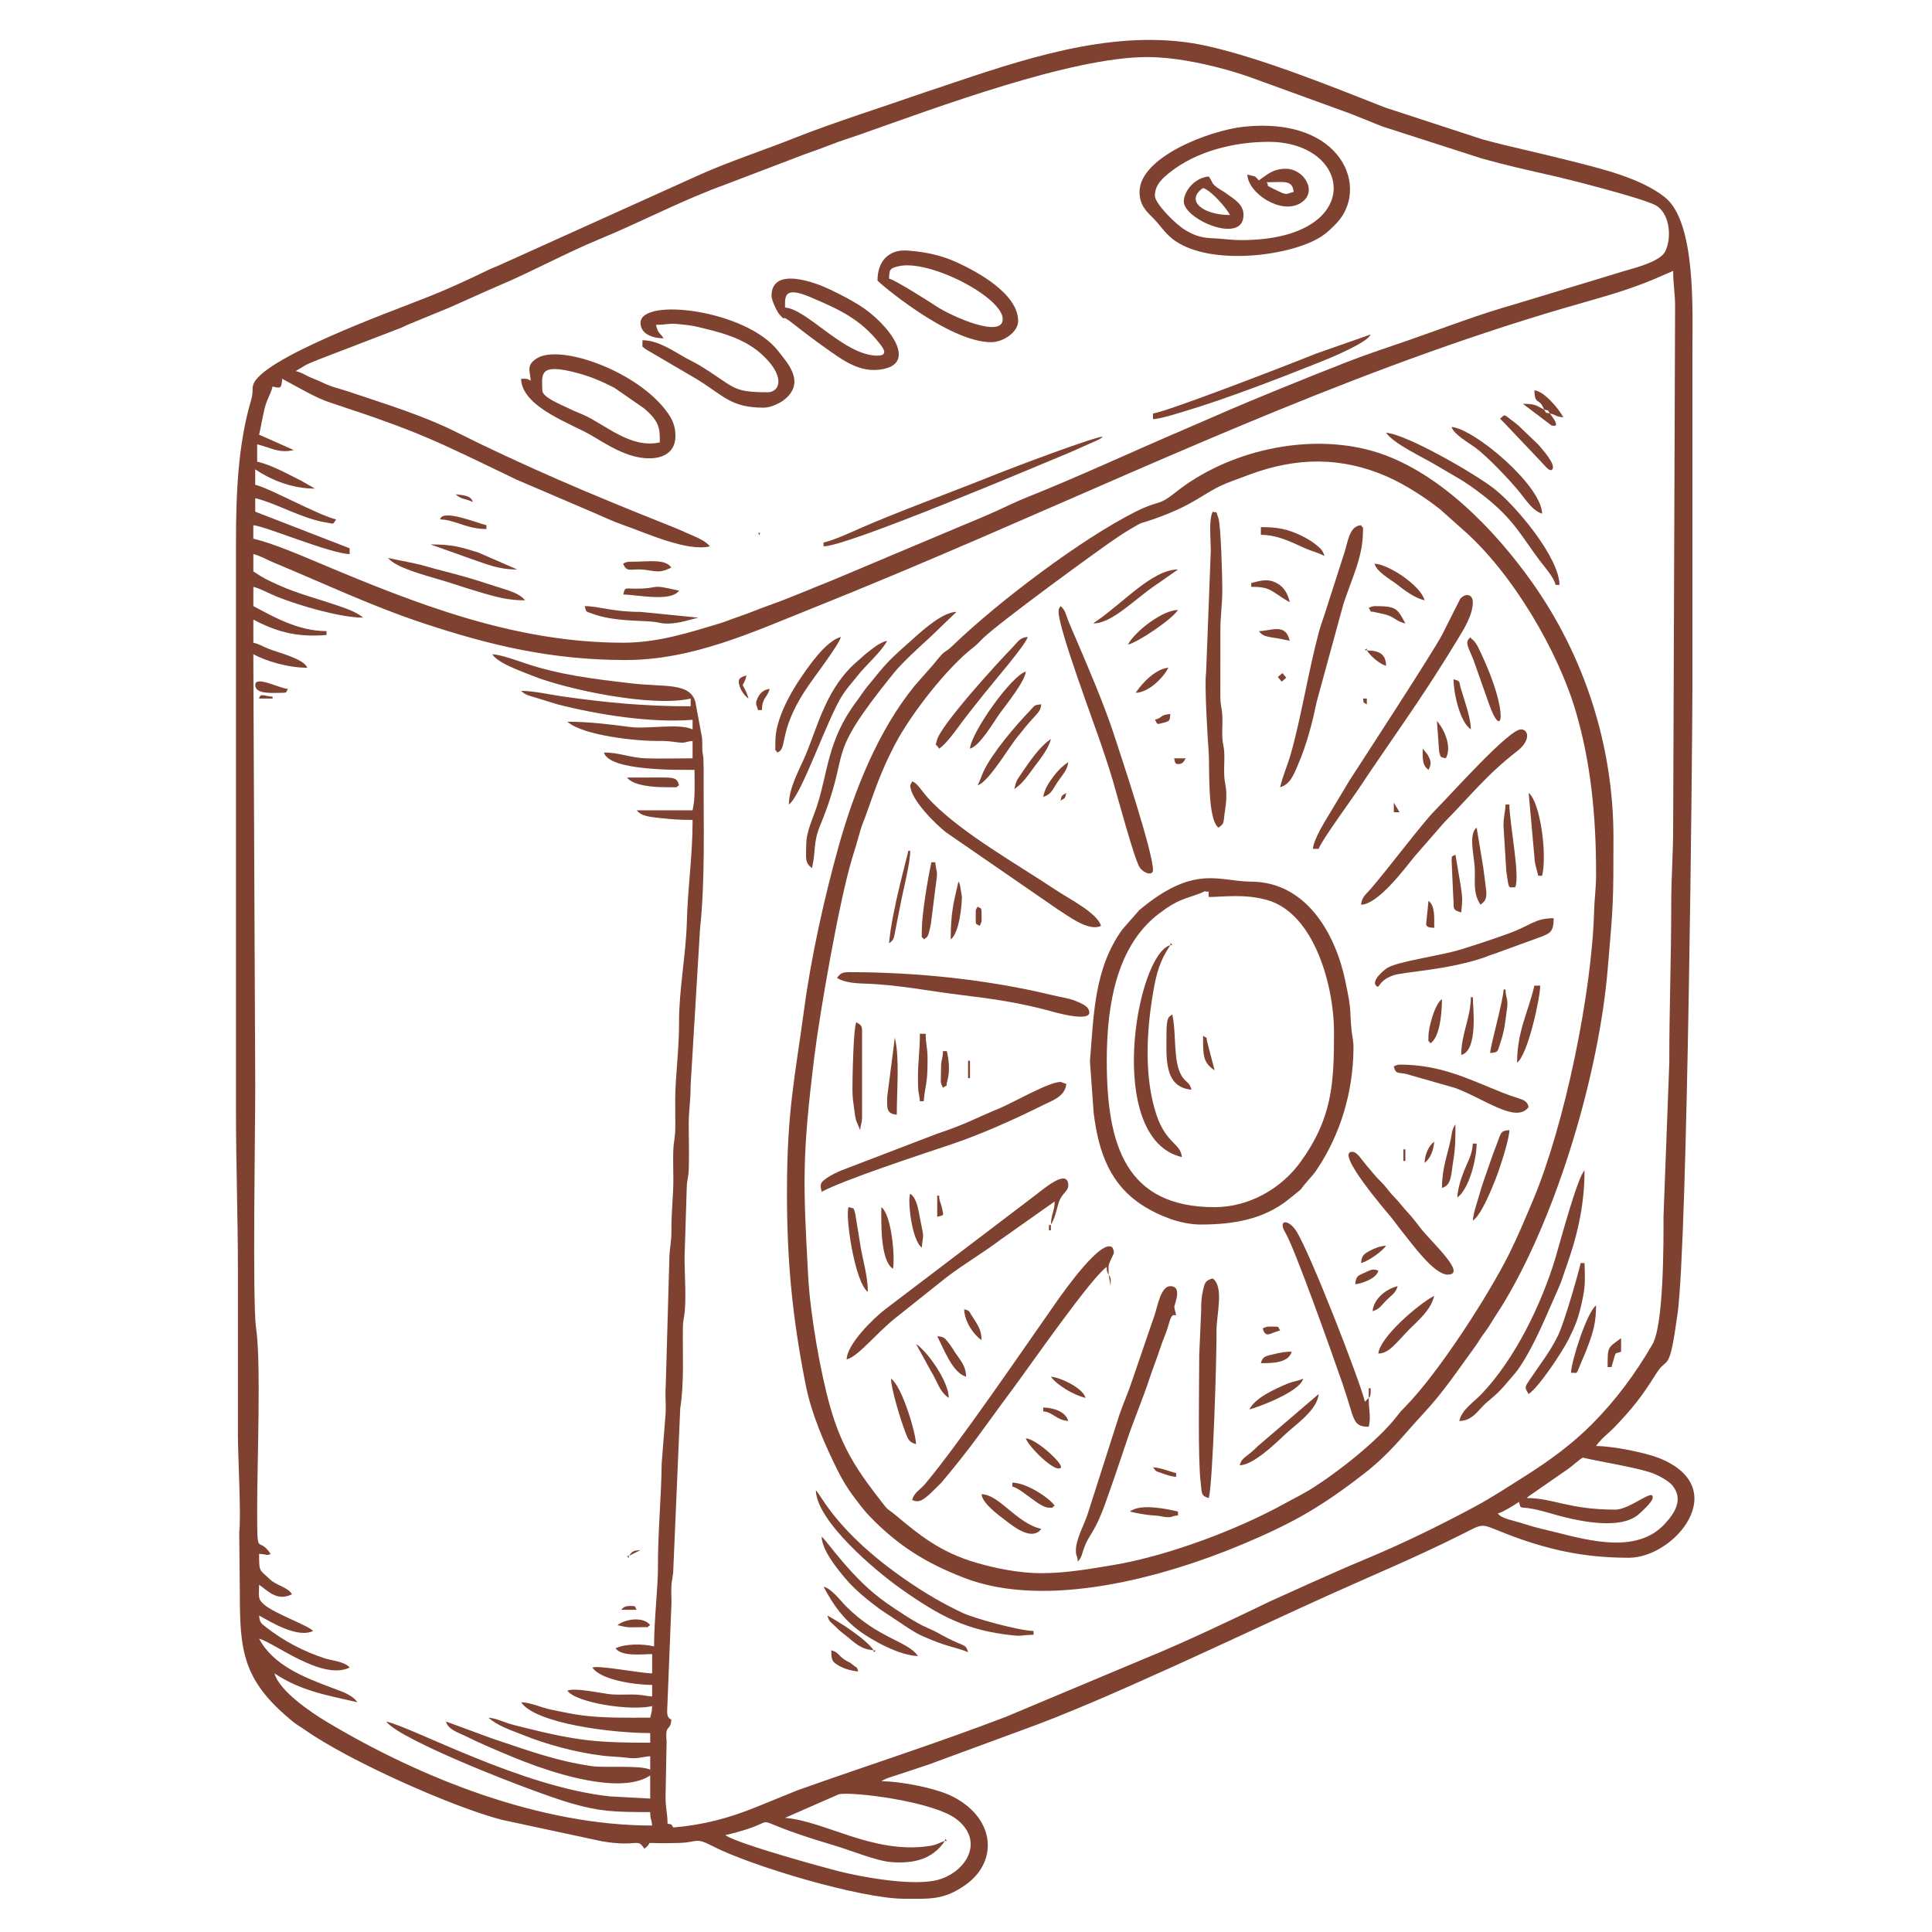 <?xml version="1.0" encoding="UTF-8"?>
<svg xmlns="http://www.w3.org/2000/svg" version="1.1" viewBox="0 0 1080 1080">
  <defs>
    <style>
      .cls-1 {
        fill-rule: evenodd;
      }

      .cls-1, .cls-2 {
        fill: #7f4130;
      }
    </style>
  </defs>
  <!-- Generator: Adobe Illustrator 28.6.0, SVG Export Plug-In . SVG Version: 1.2.0 Build 578)  -->
  <g>
    <g id="Layer_1">
      <path class="cls-1" d="M528.21,1029.11c-3.22.87-3.89,2.2-9.92,2.99-30.88,4.03-57.06-14.05-79.45-15.91l29.96-13.13c6.01-1.8,52.96,3.66,66.08,14,16.8,13.26,3.43,31.64-13.38,34.4-14.31,2.35-39.32-2.04-53.17-5.55-5.87-1.49-55.57-14.97-62.89-20.05,39.77-9.27,1.49-11.79,61,5.78,8.72,2.56,23.41,8.62,31.65,9.27,13.44,1.07,23.54-1.97,30.11-11.82ZM902.99,843.89c-26.11,0-34.65-6.47-49.54-6.47,1.21-1.05-.45.21,1.76-1.46l21.63-14.99c2.85-2.13,5.35-4.49,7.85-6.16,9.42,2.2,31.81,5.8,39.58,8.89,3.26,1.29,8.55,4.18,10.58,6.64,6.48,7.9,1.19,15.72-4.36,21.66-15.3,16.4-41.17,9.49-60.66,4.58-5.29-1.33-11.41-2.61-17.06-4.48-7.47-2.46-13.21-2.97-15.47-6.07,3.11-.84,9.25-4.73,11.85-6.46,1.33,5.05-.47,1.75,11.41,4.72,5.08,1.25,9.12,2.6,13.55,3.7,10.35,2.57,31.7,6.95,41.52-1.16,1.84-1.53,7.66-6.85,8.15-9.12,1.44-6.76-12.34,6.17-20.78,6.17ZM215.91,962.35c15.88,3.69,75.7,36.63,125.08,41.84l22.47,1.23v-12.93c-14.85,9.94-46.49.79-62.88-4.97-9.34-3.27-19.03-7.39-27.61-11.14-4.91-2.15-8.35-3.71-13.26-6.14-3.87-1.91-9.19-3.37-10.4-7.9l25.98,9.55c18.74,6.22,35.07,12.44,55.67,15.41,6.95,1,26.99-.69,32.51,1.95v-7.53c-4.97.42-6.96,1.74-13.7.79-3.53-.5-8.37-.51-12.94-1.08-15.17-1.88-31.16-6.2-45.21-11.86-6.6-2.65-13.27-4.75-18.61-9.39,4.04.33,7.63,2.05,10.9,3.11,3.55,1.14,6.19,1.71,10.2,2.71,29.24,7.28,40.38,8.18,69.36,8.18v-5.38c-21.73,0-64.25-5.41-72.15-17.23,5.28.13,11.4,3,16.4,4.06,5.3,1.12,12.81,2.64,17.24,3.22,12.32,1.62,25,1.34,38.51,1.34.59-2.53,1.01-3.19,1.08-6.47-12.16,2.84-42.4-1.81-47.39-8.61,3.8-1.82,17.71,1.19,22.9,1.86,4.12.54,8.45.29,12.66.27,5.95-.04,7.46.74,11.83,1.1v-6.46c-8.66,0-28.61-2.55-33.38-9.7,3.13-1.5,27.08,3.23,33.38,3.23v-10.77c-5.18,0-16.92,1.59-20.46-3.23,5.44-2.61,15.1-2.58,21.54-1.08,0-14.82,2.23-33.72,2.17-44.13-.08-19.41,1.86-38.97,2.09-58.23l2.2-27.95c.26-4.83-.35-10.22.05-15.02l2.09-73.29c.28-5.17,1.13-7.42,1.1-13.98-.06-11.07,1.13-19.34,1.08-29.07-.03-4.94-.2-10.25-.05-15.13.16-5.61,1.16-7.34,1.14-13.94-.02-5.04-.04-10.08-.05-15.13-.04-11.29,2.24-28.46,2.15-43.07-.11-17.64,3.89-38.21,4.35-55.97.52-20.25,3.22-36.49,3.22-57.08-7.3,0-11.44-.34-17.34-.97-5.63-.63-11.31-.89-13.9-4.42h31.23c1.57-6.73,1.08-14.35,1.08-22.6-8.15,0-47.81.8-50.62-9.69,8.9,0,14.85,3.02,23.66,3.26,8.46.23,17.38-.02,25.88-.02v-9.69c-4.79.38-3.32,1.48-9.2.66-3.87-.55-5.77-.72-10.17-.68-11.36.13-41.49-2.82-50.63-10.75,11.41,0,23.36,1.37,34.75,2.92,10,1.37,27.74-2.22,35.25,1.37v-5.37c-23.07,1.92-53.36-2.92-75.41-8.6l-16.5-5.06c-2.28-1.01-2.5-1.24-3.94-2.49,7.12,0,16.2,2.09,22.8,3.05,25.06,3.51,45.53,5.56,71.97,5.56v-4.32c-21.44,4.99-69.35-5.06-88.46-12.76-6.71-2.71-19.02-6.88-22.46-12,4.54.11,14.06,3.58,18.6,5.1,19.19,6.45,37.99,8.68,58.85,11.13,18.57,2.2,32.84-.62,36.08,10.24l3.72,19.96c.45,4.41-.25,6.86.78,11.16l.15,6.47c-.13,30.84.97,61.36-2.04,89.76l-5.25,87.36c.02,9.17-1.1,13.74-1.05,22.65.04,7.75.27,16.04.04,23.73-.15,5.32-.98,5.38-1.15,10.7l-1.05,33.42c-.62,11.54.91,23.9-.05,35.49-.33,4.08-.99,4.5-1.06,9.7-.2,15.25.82,29.59-1.49,44.83l-3.81,88.79c-.07,5.57-.87,5.93-1.13,10.73-.21,3.8.26,8-.05,11.79l-2.15,53.95c-.06,3.72-.93,7.3,2.2,8.57-.59,7.11-3.64,1.91-2.66,12.24l-.59,30.85c-.03,6.89,1.1,8.84,1.1,15.06,3.05.81,1.58-.23,3.23,2.15,16.96-1.41,31.35-5.34,45.87-11.22l23.73-9.64c38.5-13.68,78.2-26.38,116.26-40.97l78.14-32.78c21.55-8.76,48.49-21.6,69.49-31.75l23-10.39c10.35-4.62,19.94-8.87,30.75-13.39,20.59-8.59,40.74-18.41,60.4-28.97,10.05-5.39,18.75-11.17,28.15-17.09,13.5-8.5,26.39-17.85,37.63-29.14,13.38-13.42,24.36-28.26,33.91-44.71,6.39-10.99,6.24-57.41,6.2-71.35l3.24-86.13c-.02-30.55,1.08-57.61,1.08-88.3,0-15.73,1.08-28.02,1.08-44.17l1.08-289.68c.04-8.47-1.08-12.21-1.08-20.47l-6.01,2.6c-14.41,6.52-28.51,10.67-44.13,15.09-116.64,33-225.53,83.45-336.16,131.24-31.7,13.67-62.65,26.77-94.93,39.68-33.4,13.35-66.97,28.97-104.61,28.93-41.37-.06-75.39-8.17-112.94-20.61-28.57-9.46-55.79-22.35-83.51-33.86-4.13-1.72-7.71-3.92-11.4-4.76v9.69c5.89,3.94,7.56,4.7,14.71,7.91,10.06,4.51,21.59,7.47,32.02,11.05,4.76,1.63,11.06,3.75,14.65,6.88-12.97,0-35.58-6.77-47.7-11.51-4.53-1.78-9.76-4.8-13.68-5.71v10.77c10.69,5.65,24.86,13.99,40.92,13.99v2.16c-15.33,1.27-26.72-1.1-40.92-8.61v12.93c3.37.78,5.08,2.01,8.45,3.39,4.84,1.97,19.86,5.52,21.7,10.6-10.98,0-23.05-3.77-30.16-7.53l1.08,242.3c0,22.23-1.61,120.5.45,134.17,2.88,18.98.62,75.39.62,100.6,0,29.85.13,14.76,7.55,25.85-2.88,1.19-1.4.11-6.47,0,0,10.62.21,8.52,6.16,14.3,3.3,3.21,10.87,4.77,12.15,8.31-8.53,4.1-13.6-2.24-18.31-5.38,0,6.47-1.06,7.67,2.87,11.14,5.58,4.91,25.2,11.86,27.29,14.7-8.92,4.29-24.12-5.42-30.16-8.61.34,4.08,1.25,4.45,4.11,6.66,9.81,7.62,20.48,13.21,32.36,17.18,3.88,1.29,11.71,1.9,14.15,5.23-15.48,7.43-41.84-13.81-50.62-16.16,7.93,14.97,25.11,21.56,40.48,27.38,5.53,2.09,11.6,3.9,14.45,8.16-16.89-3.93-31.58-6.28-46.31-16.16,2.63,9.88,20.59,21.94,29.01,26.99,53.08,31.81,119.53,58.09,182.06,58.09-.35-4.18-.97-2.8-1.08-7.53-20.64,0-28.22-.3-44.53-5.02-20.14-5.82-95.25-35.02-103.01-45.6ZM348.38,359.28c-60.72,0-115.63-21.65-169.85-44.49-10.63-4.46-26.13-11.15-36.93-13.67v-7.53c6.8.55,42.99,15.89,53.85,16.15v-3.24l-52.77-20.47v-7.53c11.67,2.73,26.04,11.39,39.45,13.55,5.15.83,3.58,1.31,5.78-1.69-9.88-2.31-37.36-17.55-45.24-19.39v-8.61c9.49,6.35,21.1,10.77,33.39,10.77l-7.53-4.32c-7.58-3.72-16.37-8.81-24.78-10.77v-9.67c7.1,1.65,11.95,5.21,20.46,3.22l-19.38-8.61c1.05-4.51,2-10.08,2.99-14.25,1.39-5.86,3.48-8.08,4.55-12.68,4.53,1.06,4.91,1.37,5.38-4.3l13.28,7.18c4.52,2.43,8.94,4.61,14.15,6.31,50.08,16.49,57.81,20.87,103.58,42.88l44.49,19.05c4.72,2.05,9.06,4.13,14.44,6.03,13.67,4.79,36.22,15.26,49.13,12.23-2.43-3.33-8.79-5.65-12.94-7.52-4.8-2.16-9.17-3.92-14.45-6.01-38.6-15.34-77.23-31.75-114.4-50.37-18.72-9.37-39.43-15.62-59.45-22.39-5.39-1.82-10.14-2.75-15.22-5.25-2.56-1.25-4.91-2.06-7.52-3.24-2.87-1.31-4.08-2.41-7.57-3.22l6.08-3.62c2.59-1.21,4.48-1.84,6.82-2.88l44.34-17.04c3.03-1.1,3.79-1.75,6.76-2.94l22.14-9.1c9.55-4.17,18.45-8.36,28.33-12.57,18.75-8,36.49-17.8,55.24-25.54,23.61-9.73,46.5-21.95,70.59-30.63l44.43-16.95c5.17-1.82,9.87-3.47,14.97-5.48,5.36-2.11,9.57-3.32,15.18-5.29,43.83-15.45,118.75-43.49,161.13-43.49,14.73,0,30.18,3.34,42.01,6.45,5.46,1.44,12.55,3.64,17.99,5.69l53.72,19.53c6.07,2.44,11.81,4.76,17.65,7.09l55.39,17.84c13.48,3.81,25.75,6.54,39.83,9.73,9.74,2.2,48.02,11.96,57.02,16.21,8.57,4.06,9.86,18.31,5.97,26.1-3.22,6.43-20.02,9.88-26.65,12.11l-57.84,17.54c-19.56,5.53-37.65,12.53-57.12,19.34-12.91,4.49-24.83,8.34-37.36,13.25-12.59,4.95-23.94,9.46-36.15,14.47-11.55,4.72-24.02,9.85-35.66,14.97-5.95,2.6-11.75,5.12-18.03,7.81-29.69,12.68-59.09,26.46-88.79,38.29-5.82,2.33-11.56,5.23-17.08,7.7-5.97,2.67-11.94,5.17-18.13,7.71l-71.99,30.31c-12.41,4.91-23.43,9.82-36.25,14.37-6.57,2.33-11.69,4.61-18.05,6.71-3.66,1.23-5.99,2.31-9.54,3.39-16.83,5.04-34.26,10.77-53.85,10.77ZM131.91,302.2v317.68c0,31.37,1.08,59.96,1.08,90.47v91.54c0,12.57,1.9,45.37.74,54.67l.34,33.63c0,32.32,1.34,49.02,29.31,71.92,2.87,2.36,3.98,2.73,6.99,4.85,24.8,17.46,82.61,43.18,110.14,50.32l55.85,11.99c20.59,3.52,19.6-2.22,23.86,4.15,6.76-4.96-4.79-2.46,19.43-3.2,10.61-.32,8.8-3.37,18.65,1.74,21.15,11,82.79,29.46,107.32,29.46,14.01,0,21.93.91,34.18-7.81,18.88-13.42,16.32-38.33-8.68-50.01-8.15-3.82-26.84-7.86-38.43-7.86l1.37-.79c.21-.1,1.16-.57,1.46-.69,1.42-.59,1.61-.58,3.2-1.11,2.67-.88,3.81-1.24,6.5-2.13,5.06-1.69,8.65-2.89,13.73-4.57l51.96-19.13c46.83-16.67,124.64-54.4,172.72-76.04,25.63-11.53,47.79-20.7,73.21-33.41,13.48-6.74,10.03-6.33,25.23-.44,22.45,8.69,42.83,13.37,68.47,13.37s58.31-39.1,16.95-55.71c-7.17-2.87-25.61-6.75-35.26-6.75,1.9-2.83,4.07-4.76,6.79-7.21l2.79-2.59c10.84-11.32,15.68-17.39,24.11-30.82,6.46-10.32,7.07,1.23,11.85-33.36,5.65-40.73,8.3-319.93,8.3-350.33v-187.39c0-22.77,2.16-72.91-15.68-86.62-14.12-10.88-35.94-15.88-53.87-20.43-16.47-4.19-31.66-7.32-47.62-11.62l-54.39-17.78c-30.33-11.91-68.28-27.32-99.18-34.35-46.78-10.64-96.03,4.85-139.96,19.62l-18.58,6.22c-21.44,7.49-51.86,17.17-72.56,25.42-16.65,6.65-35.6,12.83-52.8,20.45l-109.8,49.57c-3,1.48-5.69,2.33-9,3.94-11.1,5.36-21.79,10.33-33.48,14.97-20.09,8-94.33,34.64-97.72,49.5-.62,2.71.29,3.58-1.23,8.74-7.14,24.3-8.27,51.94-8.27,77.93Z"></path>
      <path class="cls-1" d="M582.05,879.43c-12.53,0-25.88-2.83-36.19-5.82-20.64-5.98-32.26-15.83-45.97-27.25-2.84-2.37-3.22-1.88-5.71-5.06-13.72-17.57-23.2-30.49-30.13-54.95-5.59-19.78-11.11-51.73-12.27-72.81-2.91-53.03-3.4-67.13,3.4-122.54,3.09-25.12,13.88-86.82,20.95-110.44,1.8-5.97,3.22-10.56,4.91-16.64.85-2.96,1.95-5.27,2.88-7.89,5.42-15.18,8.51-24.76,16.28-39.7,8.93-17.19,29.37-43.22,43.73-54.29,2.6-2.01,3.32-3.05,5.54-5.23,9.38-9.1,65.57-50.1,75.66-56.8,2.18-1.44,10.92-7.05,13.22-7.73,9.65-2.86,21.06-7.3,29.93-12.66,14.67-8.87,12.84-7.85,29.93-14.22,26.67-9.97,51.98-10.18,77.7,1.25,9.74,4.34,21.23,11.75,29.23,18.16l12.53,11.18c27.81,24.21,53.57,68.36,63.41,102.41,8.02,27.62,11.15,56.85,11.15,90.1,0,8.19-.93,13.88-1.1,20.44-1.16,45.55-16.45,119.91-34.12,161.86-4.51,10.69-8.53,20.4-13.61,30.56-11.43,22.82-38.86,65.49-57.5,84.64-2.52,2.58-2.75,2.74-5.06,5.73-10.16,13.17-32.32,30.84-47.79,40.52-4.85,3.05-9.38,5.18-14.56,8.05-26.24,14.58-65.63,29.54-96.72,34.66-12.19,2.02-25.72,4.46-39.7,4.46ZM439.91,666.2c0,39.14,2.99,70.02,10.48,107.97,3.25,16.42,10.75,33.58,17.86,47.83,2.31,4.64,5.23,9.56,8.11,13.45,2.82,3.81,6.31,8.58,9.57,11.96,16.02,16.63,31.41,26.18,52.72,34.5,46.6,18.2,112.93-.72,154.8-18.19,28.7-11.95,45.06-21.29,68.93-39.83,14.96-11.62,21.71-21.25,33.19-33.58,11.66-12.54,18.94-23.81,28.66-37.04,1.84-2.49,2.58-4.01,4.3-6.46,1.59-2.29,3-3.99,4.42-6.36,2.84-4.77,5.4-8.28,8.32-13.22,29.86-50.14,52.49-127.63,57.4-184.92,3.18-37.08,3.26-36.92,3.26-74.27,0-51.66-16.49-101.44-45.23-142.16-21.08-29.86-53.55-63.66-89.82-73.86-36.21-10.18-80.53,0-109.57,23.09-10.39,8.28-8.83,4.09-22.48,10.92-30.1,15.09-76.53,50.1-101.99,74.61-6.08,5.84-3.07.83-10.92,10.64l-10.58,12.02c-20.42,25.06-33.76,58.48-42.56,89.89-7.78,27.81-15.28,61.38-19.21,90.64-5.15,38.22-9.64,57.05-9.64,102.37Z"></path>
      <path class="cls-1" d="M678.99,674.81c-49.57,0-60.3-34.42-60.3-81.84,0-32.35,5.92-64.8,29.5-82.49,10.6-7.98,13.69-7.68,23.17-11.28l2.24-1.01c3.41,1.29,1.54-2.33,2.14,3.24,7.66,0,19.81-1.95,32.74,1.73,26.43,7.56,37.25,48.39,37.25,73.65,0,28.79-.91,48.08-18.75,72.78-10.52,14.58-28.48,25.22-48,25.22ZM671.45,684.51c17.63,0,35.03-2.73,49.21-14.32,10.14-8.28,3.62-2.43,10.86-10.69,2.35-2.68,2.67-2.84,4.78-5.98,13.04-19.52,20.05-43,20.3-67,.06-4.92-.61-6.49-.99-9.86-1.42-13.17.44-9.39-3.64-28.65-5.63-26.53-22.03-55.02-52.55-55.16-18.16-.09-31.64-9.97-62.6,15.96l-9.55,10.92c-15.7,21.91-15.83,47.67-17.99,73.56l2.06,28.58c2.73,22.71,9.48,41.21,28.93,52.92,7.64,4.61,19.24,9.74,31.19,9.74Z"></path>
      <path class="cls-1" d="M694.06,134.2c-6.99,0-10.1-.8-17.23-1.08-6.03-.26-9.99-2.01-13.97-4.34-5.88-3.41-17.27-15.13-17.27-19.34,0-6.37,4.68-10.12,8.44-13.12,14.54-11.62,35.62-17.03,55.11-17.03,47.79,0,54.14,54.92-15.09,54.92ZM637,107.28c0,6.99,3.51,10.62,7.26,14.27,4.06,4,6.46,8.19,10.86,11.75,18.37,14.83,59.83,10.77,79.2,1.31,5.69-2.8,8.13-5.1,12.28-9.27,19.56-19.64,3.98-60.36-51.26-54.5-19.41,2.08-58.33,17.04-58.33,36.45Z"></path>
      <path class="cls-1" d="M303.14,218.2c0-8.7-2.67-15.79,20.27-9.5,7.7,2.12,12.98,4.53,19.96,8.04l16.55,11.45c9.03,7.56,8.92,11.66,8.92,19.09-16.29,3.79-30.85-10.24-42.75-15.4-3.41-1.49-4.95-1.97-8.23-3.62-3.62-1.82-14.71-6.03-14.71-10.05ZM296.68,212.8c-2.86-1.36-1.15-.98-5.38-1.06.35,15.94,28.7,25.31,39.39,31.69,7.07,4.19,15.22,9.48,23.86,11.66,11.08,2.83,22.76.72,23.02-11.05.13-5.73-1.84-9.69-4.23-13.1-16.23-23.18-59.88-38.78-73.08-30.71-6.12,3.74-4.06,6.71-3.57,12.57Z"></path>
      <path class="cls-1" d="M358.06,180.51c0,6.26,6.88,8.61,12.93,8.61-2.35-3.51-3.12-2.48-4.3-7.53,4.34,0,7.32-.76,10.38-.57,3.41.21,9.06.85,11.41,1.37,13.24,3.07,26.64,6.27,36.63,15.07,14.61,12.87,10.78,21.82,4.04,21.82-20.9,0-18.24-3.07-38.55-15.3-2.57-1.54-4.3-2.24-7.02-3.74-7.33-4.07-15.55-10.03-24.44-10.03.12,4.87-.71,2.69,1.59,4.87l29.18,17.12c14.49,8.87,18.52,15.7,37.07,15.7,3.89,0,9.22-2.62,11.59-4.57,11.94-9.75,1.48-20.59-3.58-27.13-17.87-23.04-76.94-30.18-76.94-15.68"></path>
      <path class="cls-1" d="M560.53,178.35c0,11.09-28.25-1.31-37.06-7.09-4.3-2.84-22.96-14.71-26.48-15.51.11-5.06.49-5.76,5.06-6.88,17.34-4.25,58.48,17.38,58.48,29.48ZM490.52,156.8c0,.59,39.45,34.48,63.54,34.48,6.6,0,15.09-5.46,15.09-11.85,0-15.09-22.54-27.49-34.82-33.02-7.85-3.53-16.36-5.56-26.98-6.35-10.49-.76-16.82,5.86-16.82,16.74Z"></path>
      <path class="cls-1" d="M619.75,712.51c0-5.57-.49-4.43,1.29-8.51,1.44-3.33,2.35-3.36.87-6.57-5.8-5.88-27.32,24.6-31.22,30.16-19.18,27.34-54.82,79.66-73.57,101.98-2.71,3.24-6.05,4.57-7.22,8.93,4.29,2.06,6.82-.92,9.74-3.2l6.52-6.39c18.54-22.11,23.01-29.75,40.05-52.58,8.59-11.52,43.94-62.42,52.49-68.14,0,.6-.02,1.76.06,2.08.55,1.91.36,1.19.99,2.23"></path>
      <path class="cls-1" d="M681.15,462.65c3.22-2.35,2.69-2.45,3.34-7.4.48-3.71,1.08-6.27,1.04-10.9-.07-5.5-.91-5.99-1.17-10.75-.21-3.83.17-8.04.04-11.9-.15-5.14-.86-4.91-1.12-9.65-.19-3.83.23-8.02.02-11.85-.25-4.78-1.06-5.17-1.12-10.73l.02-36.66c-.04-8.7,1.1-14.18,1.08-23.68,0-5.52-.72-35.51-2.24-39.68-1.76-4.8-.17-2.33-3.13-3.41-2.29,4.76-1.1,14.94-1.06,21.57l-2.63,68.44c-.99,6.65.89,37.46,1.46,44.68.59,7.11-.95,37.25,5.46,41.92"></path>
      <path class="cls-1" d="M601.44,866.5c0,4.06.72,2.04,1.08,6.46,2.46-2.82,2.27-4.52,3.68-8.18,1.25-3.23,2.46-5.11,4.06-7.76,3.11-5.1,5.31-10.29,7.47-16.24,4.11-11.45,8.03-22.96,12.13-35.26,4.11-12.38,8.68-22.67,12.66-34.72,1.93-5.85,4.26-11.67,6.18-17.52,1.1-3.39,2.16-5.84,3.22-8.62,1.88-5.09,2.24-9.58,4.46-9.54.78.01-.19.45,1.06,0-1.53-6.52-1.1-3.12.29-9.5.51-2.37.97-6.65-3.51-6.65-5.31,0-7.13,11.21-8.76,16.02l-12.63,36.9c-2.22,6.7-4.68,12.06-7.03,18.83l-18.01,56.29c-1.67,5.03-6.35,13.54-6.35,19.51"></path>
      <path class="cls-1" d="M490.52,198.81c-18.56,0-39.03-25.86-51.68-26.92,0-5.88-.94-12.26,14.33-5.72,15.97,6.82,27.7,12.06,38.68,26.01,2.31,2.94,4.59,6.62-1.33,6.62ZM431.29,165.44c0,2.41,3.14,8.98,4.59,10.54,4.49,4.87-.86-1.65,7.69,5.12,6.15,4.84,11.77,9.08,17.88,13.4,9.67,6.84,19.32,14.35,32.17,11.83,19.87-3.89,2.07-26.24-13.53-35.87-5.46-3.39-10.16-5.74-16.13-8.63-7.71-3.75-32.68-13.31-32.68,3.62Z"></path>
      <path class="cls-1" d="M591.75,342.03c0,9.55,19.96,62.58,24.36,75.79,2.2,6.58,4.09,12.17,6.03,18.75,2.22,7.49,12.28,44.97,15.07,48.51,2.98,3.74,7.32,4.27,7.32,1.27,0-10.12-17.97-64.02-22.2-76.87-5.27-15.98-14.37-37.25-21.19-53.14-1.44-3.39-2.71-6.18-3.85-9.06-1.42-3.51-1.86-6.56-4.46-8.46-.74,1.31-1.08,1.14-1.08,3.21"></path>
      <path class="cls-1" d="M733.91,474.5h3.24c.99-3.77,18.35-27.53,21.95-32.95,20.43-30.77,34.58-49.31,55.39-83.56,3.81-6.28,8.83-14.18,8.83-21.33,0-4.59-4.21-5.33-7.09-1.82l-9.78,19.41c-4.8,9.44-43.16,68.23-51.87,81.7l-10.9,18.16c-2.64,4.42-9.29,14.77-9.75,20.4"></path>
      <path class="cls-1" d="M587.45,684.51c2.14-3.08,3.09-7.97,4.28-11.89,1.82-6.15,5.9-6.45,5.42-10.74-.93-8.56-14.09,3.03-19.09,6.78l-83.22,63.24c-6.66,5.08-21.35,19.52-21.55,28,6.43-1.49,16.63-14.78,27.39-23.24l28.76-22.91c9.74-7.35,20.04-13.36,29.86-20.77l30.29-21.38c-.11,5.38-2.01,7.54-2.14,12.92"></path>
      <path class="cls-1" d="M715.6,440.05c5.67-1.52,7.72-7.32,10.01-12.61,4.83-11.24,7.96-23.15,10.35-34.86l15.03-54.99c5.19-15.53,10.92-26.54,10.92-40.78,0-4.1.32-.38-1.08-3.22-5.91.49-6.97,7.07-9.06,14.6l-11.53,35.87c-.87,2.73-2.16,6.22-2.9,8.95-5.71,21.17-10.07,48.47-15.72,68.26-1.93,6.75-4.51,12.32-6.01,18.77"></path>
      <path class="cls-1" d="M459.3,666.2c12.81-6.79,55.41-20.81,71.75-26.26,17.27-5.75,35.89-14.16,52.09-22.21,5.12-2.54,12.34-4.81,12.93-11.85-1.27-.33-2.94-1.08-3.24-1.08-6.5,0-26.84,11.74-33.84,14.63-14.79,6.1-18.22,8.67-35.19,14.34l-53.72,20.59c-2.26,1-5.69,2.58-7.79,4.09-3.72,2.66-4.03,3.29-2.99,7.75"></path>
      <path class="cls-1" d="M467.91,546.66c3.8,2.54,10.12,3.05,16.15,3.23,17.82.54,36.02,4.24,52.95,6.28,17.88,2.15,32.55,4.27,49.36,8.79.38.1,27.26,8.26,21.88-1.15-.89-1.57-3.43-2.7-5.31-3.58-4.91-2.27-9.14-2.58-14.43-3.87-36.21-8.8-76.28-12.93-114.14-12.93-3.79,0-4.91,1.01-6.46,3.23"></path>
      <path class="cls-1" d="M760.83,505.74c9.44-.22,23.87-19.47,30.01-27.09l16.55-18.98c14.39-14.52,23.28-26.26,40.85-39.92,7.49-5.82,6.35-12.02,1.97-12.02-6.82,0-39.17,36.38-48.21,45.48-7.01,7.09-26.5,33.02-35.87,43.81-2.71,3.11-4.93,4.49-5.29,8.72"></path>
      <path class="cls-1" d="M815.75,794.35c7.85-.18,10.67-6.49,15.41-10.46,6.39-5.36,7.53-6.51,12.93-12.91,2.6-3.09,3.28-3.55,5.71-7.2,8.68-13.08,15.07-29.64,21.59-44.1,1.57-3.48,2.31-6.27,3.45-9.47,6.16-17.06,10.92-34.7,10.92-55.86-3.68,2.69-14.22,41.96-16.15,48.47-7.88,26.37-22.94,57.24-41.72,76.75-4.25,4.41-10.65,8.35-12.15,14.78"></path>
      <path class="cls-1" d="M670.38,757.73c0,15.96-.85,57.97.84,71.31.68,5.42-.09,7.15,4.53,8.38,2.35-10.08,4.42-79.73,4.3-93.7-.09-8.79,4.4-24.27-2.14-29.06-4.04,1.08-4.4,2.31-5.38,6.47-.89,3.8-1.1,7-1.08,11.85l-1.08,24.76Z"></path>
      <path class="cls-1" d="M450.68,472.34c0,7.47-.94,9.86,3.23,12.93,2.25-9.63.57-14.12,4.45-23.55,18.57-45.17.84-35.37,40.92-85.06,5.27-6.54,14.69-14.96,21.12-20.89l14.27-13.74c-7.56.17-18.03,9.52-23.96,14.81-14.07,12.53-14.12,12.43-26.33,27.51-2.22,2.78-3.74,5.29-5.86,8.13-16.07,21.5-15.66,39.6-22.03,58.73-2.17,6.54-5.8,13.67-5.8,21.12"></path>
      <path class="cls-1" d="M508.83,438.97c0,7.91,14.52,22.07,20,26.31l62.48,43.07c5.25,3.2,17.04,12.64,24.15,9.23-1.91-7.15-17.85-15.11-25.87-20.45-21.57-14.39-50.25-30.43-68.11-48.19-6.94-6.92-7.96-10.82-11.58-12.13,0,.02-1.08,2.01-1.08,2.16"></path>
      <path class="cls-1" d="M765.13,781.42c-.09.13-2.03,2.03-2.14,2.16-2.65-11.32-31.17-84.89-38.71-95.92-4.34-6.32-10.01-5.76-5.8,1.31,5.42,9.14,26.16,67.62,32,84.49,6.94,20.1,5.27,24.1,14.65,24.1,1.37-5.85,0-8.3,0-16.15"></path>
      <path class="cls-1" d="M654.23,528.35c-19.13,5.11-36.87,108.37,6.45,118.46-.63-7.63-8.82-7.55-14.18-23.52-6.92-20.72-5.63-45.89-2.14-67.1,2.08-12.54,4.04-19.18,9.87-27.84"></path>
      <path class="cls-1" d="M868.52,513.28c-10.58,0-12.72,4.08-25.7,8.74-8.11,2.92-17.29,5.98-25.84,8.63-11.96,3.7-35.22,6.67-41.33,10.35-2.56,1.54-9,7.4-6.46,9.93,2.42,2.41.36-2.33,9.61-5.69,5.44-1.97,29.8-2.87,50.46-9.86,2.58-.87,3.41-1.43,6.33-2.28l25.27-9.2c5.44-2.12,7.66-2.65,7.66-10.62"></path>
      <path class="cls-1" d="M869.59,326.97h2.16c0-15.2-24.55-44.53-36.62-53.86-11.39-8.8-48.74-30.24-60.3-31.22,4.04,6.07,20.51,13.71,26.71,17.44,11.9,7.15,16.36,8.87,27.6,17.63,17.16,13.35,21.48,23.01,31.51,36.32,2.84,3.75,7.92,9.31,8.93,13.69"></path>
      <path class="cls-1" d="M577.76,913.88v-2.15c-8.24-.18-33.25-7.1-39.49-10.04-11.85-5.56-21.68-11.45-32.03-18.6-39.13-27.04-47.51-48.02-50.17-49.98.37,17.15,33.14,44.86,47.38,54.92,21.63,15.27,36.76,23.55,63.26,26.19,4.87.49,4.78-.35,11.05-.35"></path>
      <path class="cls-1" d="M809.3,712.51c11.13,0-9.08-18.09-15.09-25.84-2.22-2.86-4.64-6.13-7.26-8.89-3.11-3.27-4.34-5.37-7.53-8.61-3.22-3.23-4.21-5.37-7.53-8.63-3.45-3.41-4.53-5.07-7.58-8.57-3.18-3.65-5.5-7.88-8.11-8.09-10.88-.85,19.45,34.14,21.04,36.08,2.65,3.21,4.4,5.91,7.05,9.12,4.89,5.94,17.21,23.44,25.02,23.44"></path>
      <path class="cls-1" d="M460.37,303.28v2.14c13.26,0,118.86-44.68,137.21-52.3l16.42-7.28c2.2-1.25,1.35-.78,2.52-1.8-5.84.49-51.13,17.63-59.7,21.08-23.47,9.46-55.94,21.31-77.04,30.65-5.37,2.37-13.39,6.1-19.41,7.51"></path>
      <path class="cls-1" d="M644.53,231.11v3.24c4.8-.4,12.38-2.88,16.4-4.06,23.66-6.96,54.99-19.11,77.44-28.08,3.96-1.57,26.16-10.61,27.83-15.24l-30.31,10.62c-15.3,6.2-84.6,32.97-91.37,33.53"></path>
      <path class="cls-1" d="M779.14,596.2c1.12,4.23,1.9,3.2,6.69,4.08l27.62,7.91c16.89,6.27,34.16,20.06,41.08,10.62-1.27-4.77-4.21-3.84-14.63-8-18.73-7.49-34.48-15.69-57.52-15.69-1.27,0-2.98.76-3.24,1.08"></path>
      <path class="cls-1" d="M440.99,449.74c7.3-5.36,21.49-48.32,30.12-61.4,2.81-4.28,4.8-6.18,8.02-10.31,4.91-6.31,13.38-13.4,16.79-19.83-4.28.99-8.03,4.23-11.41,6.9-2.06,1.61-2.77,2.44-4.62,4-17.9,15.01-22.5,36.23-29.67,53.25-3.24,7.68-9.23,17.93-9.23,27.39"></path>
      <path class="cls-1" d="M672.53,105.12c4.4,1.19,12.91,11,15.07,15.07-15.58,0-25.14-8.32-15.07-15.07ZM661.76,112.65c0,10.03,33.37,24.32,33.37,7.53,0-5.99-5.1-8.72-8.91-11.54-2.18-1.63-3.72-2.31-5.86-3.85-3.11-2.24-2.26-2.62-4.61-6.14-8.19.68-13.99,8.47-13.99,13.99Z"></path>
      <path class="cls-1" d="M541.15,923.58c-1.19-4.41-1.65-3.01-10.8-7.53-4.68-2.32-6.71-3.89-12.13-6.16-6.26-2.62-17-9.86-22.75-13.87-18.98-13.16-33.41-35.02-36.17-37.05.17,7.75,9.06,18.4,13.23,23.37,5.44,6.46,12.53,12.13,19.38,17.24l16.17,10.75c2.54,1.43,3.72,2.44,6.13,3.56,3.94,1.83,8.98,3.91,13.04,5.27,3.64,1.21,11.03,3.05,13.89,4.43"></path>
      <path class="cls-1" d="M854.53,779.27c5.72-3.83,18.82-23.61,22.27-30.5,3.49-7.01,5.25-11.01,7.24-19.67,2.41-10.53,1.95-13.24,1.74-23.05h-2.16c-1.72,7.33-9.21,33.27-12.55,40.23-4.47,9.3-10.03,16.13-15.51,24.36-2.96,4.46-3.69,4.65-1.02,8.63"></path>
      <path class="cls-1" d="M708.07,101.88c9.44,0,14.5-1.57,15.07,5.4-4.47,1.06-2.98,2.39-10.5-1.35-6.75-3.36-2.45-1.29-4.57-4.04ZM703.75,100.82c-.12-.13-2.11-2.12-2.16-2.16l-4.3-1.08c.23,10.26,18.84,22.8,29.86,15.87,9.88-6.2,1.71-19.11-8.32-19.11-7.54,0-10.75,3.56-15.09,6.48Z"></path>
      <path class="cls-1" d="M525,418.5c4.21-2.81,9.69-10.75,12.91-15.07,4.09-5.46,7.91-10.09,12.32-15.7,4.32-5.5,23.14-27.26,24.3-31.68-4.59.38-5.44,2.69-8.34,5.65-8.61,8.8-40.68,43.98-42.5,52.3-.85,3.81-1.36.53,1.31,4.51"></path>
      <path class="cls-1" d="M433.44,414.21c0,8.48-.44,3.39,1.08,6.46,5.95-2.16.29-10.9,15.29-34.27,4.93-7.66,19.2-25.8,20.24-30.35-8.48,2.26-18.35,16.8-23.25,24.11-5.12,7.62-13.35,22.22-13.35,34.05"></path>
      <path class="cls-1" d="M293.45,335.58c-3.12-4.26-10.85-5.95-16.83-7.94-6.58-2.2-12.73-4.09-18.94-5.82-6.76-1.91-12.64-3.24-19.52-5.25-7.02-2.05-14.21-3.07-21.18-4.67,4.53,6.18,26.17,11.05,35.4,14.14,5.69,1.91,12.64,4.08,18.9,5.88,7.4,2.1,13.22,3.66,22.17,3.66"></path>
      <path class="cls-1" d="M862.06,287.11c-.36-15.81-37.91-47.39-50.6-48.44,1.08,4.1,9.84,9.01,13.23,11.53,6.9,5.12,19.15,17.99,24.7,24.83,3.28,4.02,7.49,10.71,12.68,12.09"></path>
      <path class="cls-1" d="M513.14,925.73c-5.55-8.29-22.16-9.74-40.13-27.73-3.41-3.43-7.94-9.79-12.64-11.04,5.42,10.26,11.09,18.15,20.28,24.94,6.58,4.84,21.99,13.59,32.49,13.83"></path>
      <path class="cls-1" d="M390.37,345.27l-32.31-3.22c-15.46.04-23.41-3.23-31.22-3.23,1,3.77.59,2.83,4.35,4.25,11.8,4.42,27.11,3.7,34.27,4.51,3.23.36,4.09,1.14,8.73.98,6.12-.24,11.16-2.12,16.19-3.28"></path>
      <path class="cls-1" d="M476.53,609.13c0,5.07.55,7.4,1.1,11.81.38,2.86.36,3.07.97,5.49l2.24,5.32c.27-3.37,1.06-3.83,1.06-7.55v-48.45c0-2.88-1.55-3.19-3.22-4.31-1.65,3.44-2.16,30.77-2.16,37.7"></path>
      <path class="cls-1" d="M823.31,682.35c4.66-3.13,10.01-16.47,12.61-22.9,1.97-4.88,7.83-22.3,7.83-27.71-5.42.45-4.46,1.38-7.68,9.53-1.74,4.32-3.03,8.39-4.82,13.5-1.72,4.83-2.77,7.71-4.25,12.97-1.35,4.83-3.3,9.86-3.68,14.61"></path>
      <path class="cls-1" d="M693,819.11c7.43-.16,19.28-11.48,25.02-16.95,5.76-5.49,18.37-13.78,19.13-22.89l-33.67,28.81c-6.82,6.9-9.23,6.32-10.48,11.03"></path>
      <path class="cls-1" d="M821.13,357.13c-2.24,2.24.06,5.46,2.47,11.53l8.7,24.68c7.53,21.59,11.47,5.44-4.32-27.98-.91-1.93-1.86-4.1-2.98-5.76-.4-.59-1.46-1.84-1.95-2.16-2.05-1.33-.21-2.01-1.92-.32"></path>
      <path class="cls-1" d="M542.22,418.5c5.57-1.48,13.38-15.15,16.76-19.83,3.68-5.04,14.01-17.82,14.45-23.24-7.9,2.11-30.45,33.82-31.22,43.07"></path>
      <path class="cls-1" d="M546.52,438.97c6.01-1.61,17.61-21.53,22.35-27.18,1.9-2.26,2.94-3.68,4.82-5.97,5.84-7.05,8-7.66,8.36-12.08-4.28.36-3.54.68-6.22,3.45-8.06,8.34-21.33,23.89-26.1,34.22-1.21,2.67-1.82,4.91-3.22,7.56"></path>
      <path class="cls-1" d="M770.52,756.65c6.26-.13,10.14-6.36,17.5-13.73,5.16-5.17,11.87-10.66,13.71-18.57-9.02,4.78-30.46,23.25-31.22,32.3"></path>
      <path class="cls-1" d="M846.99,496.05c2.9-6.03-3.24-36.28-3.24-46.31h-2.16c-.11,4.63-1.1,5.94-1.12,11.83l1.55,25.44c1.65,11.34,1.1,8.61,4.97,9.04"></path>
      <path class="cls-1" d="M485.14,722.19c0-8.56-2.83-18.03-4.02-25.06l-3.01-18.54c-1.12-3.7-.17-2.83-3.74-3.79-2.03,4.26,3.32,41.93,10.77,47.38"></path>
      <path class="cls-1" d="M652.07,577.89c0,12.95-1.65,29.93,13.99,31.24-1.18-4.47-3.09-3.84-5.4-7.53-5.08-8.11-2.9-23.91-5.35-34.48-1.84,1.34-3.24.93-3.24,10.77"></path>
      <path class="cls-1" d="M859.9,489.57h2.16c2.98-12.78-1.35-41.78-7.53-46.31l3.2,35.58c.17,4.4,1.34,7.03,2.18,10.73"></path>
      <path class="cls-1" d="M611.13,348.51c10.75,0,23.45-13.95,35.98-22.2l11.41-7.96c-14.28,0-30.37,18.44-45.52,28.79-.17.12-.47.34-.64.44-.15.1-.49.36-.61.47-.13.09-.42.3-.61.47"></path>
      <path class="cls-1" d="M582.05,854.65c-14.03-3.27-23.32-19.16-33.37-19.38.42,5.16,9.71,11.86,13.99,15.1,4.44,3.4,14.39,11.13,19.39,4.29"></path>
      <path class="cls-1" d="M848.07,594.04c6.03-4.42,12.91-36.25,12.91-43.08h-3.24c-3.45,14.86-9.67,25.42-9.67,43.08"></path>
      <path class="cls-1" d="M515.3,519.73c0,7.09-.43,2.37,1.08,5.4,2.14-1.59,2.39-.53,4.02-8.89l2.9-22.98c1.12-7.07,0-5.65-.47-11.22h-2.16c-1.9,8.19-5.37,29.31-5.37,37.7"></path>
      <path class="cls-1" d="M827.6,505.74c3.01-2.2,3.77-3.9,3.01-9.38-.38-2.62-.93-7.96-1.48-11.56l-3.68-22.16c-4.46,3.28-1.65,14.92-1.12,21.59.61,7.62-1.34,14.61,3.28,21.51"></path>
      <path class="cls-1" d="M839.44,233.27c-.91.93-1.72-.08,1.78,3.49l18.41,19.39c3.64,3.64,6.41,7.94,8.04,6.3,2.54-2.54-5.94-11.77-7.85-14.01l-11-10.54c-1.31-1.14-2.88-2.33-4.27-3.36-3.35-2.48-3.28-3.09-5.1-1.27"></path>
      <path class="cls-1" d="M878.21,767.43c4.3-.36,2.29,2.05,6.12-6.82,1.44-3.32,2.54-5.9,3.72-9.19,2.44-6.7,4.17-12.15,4.17-21.68-5.18,3.79-14.01,31.67-14.01,37.69"></path>
      <path class="cls-1" d="M704.83,298.97c11.07,0,20.51,6.03,27.07,8.48,3.62,1.33,5.31,1.69,8.47,3.36-.87-3.32-2.71-4.72-5.18-6.66-2.26-1.78-4.51-3.11-7.34-4.51-8.21-4.02-13.82-4.97-23.01-4.97v4.3Z"></path>
      <path class="cls-1" d="M495.92,613.43c0,5.63-.66,9.19,5.38,9.69,0-13.76,1.69-31.18-1.08-43.08l-4.3,33.39Z"></path>
      <path class="cls-1" d="M513.14,602.66c0,9.99.6,7.05,1.08,12.93h2.16c.83-10.01,2.14-8.34,2.14-23.69,0-6.55-1.06-7.86-1.06-14h-3.24c0,9.61-1.08,14.98-1.08,24.77"></path>
      <path class="cls-1" d="M512.07,807.27c-.15-6.61-7.98-32.58-13.99-36.61.13,6.07,5.44,23.28,7.94,29.75,1.61,4.12,2.03,5.8,6.05,6.87"></path>
      <path class="cls-1" d="M289.14,318.35l-21.76-9.48c-9.78-3.01-14.07-4.53-26.7-4.53l23.03,8.21c8.45,2.82,14.67,5.8,25.44,5.8"></path>
      <path class="cls-1" d="M796.37,335.58c-2.22-8.34-20.43-20.3-28-20.47,1.21,4.51,8.51,8.51,12.3,11.41,4.42,3.41,9.95,7.73,15.7,9.06"></path>
      <path class="cls-1" d="M499.15,709.27c1.31-5.65-.66-30.2-6.48-34.46,0,8.11-.76,29.62,6.48,34.46"></path>
      <path class="cls-1" d="M832.98,588.65c4.74-.4,4.08-.79,5.57-5.2,2.75-8.15,2.75-11.7,3.91-19.85.75-5.15-.86-5.84-.86-10.48h-1.08c0,5.31-7.09,30.25-7.53,35.53"></path>
      <path class="cls-1" d="M698.37,787.89c1.29-.11,28-9.17,30.14-17.23-2.73,1.32-5.67,1.47-8.96,2.88-6.79,2.91-17.61,7.59-21.18,14.35"></path>
      <path class="cls-1" d="M348.38,332.34c7.28,0,26.43,4.4,31.23-2.14-17.79-4.15-9.17-1.08-24.84-1.14-5.64-.04-5.27-.91-6.39,3.28"></path>
      <path class="cls-1" d="M496.99,527.27c3.07-2.24,2.5-2.07,4.23-10.83.96-4.82,1.63-8.34,2.67-13.48,1.44-7.13,4.93-20.74,4.93-27.36h-1.08c0,1.48-9.23,33.23-10.75,51.68"></path>
      <path class="cls-1" d="M811.46,480.96l.93,20.61c.61,5.92-1.14,6.98,4.45,8.47.53-6.5,1.02-6.5-.44-15.73l-2.8-16.57c-1.8,1.25-2.13.15-2.13,3.22"></path>
      <path class="cls-1" d="M372.06,440.05c9.7,0,4.54.4,7.55-1.08-1.17-4.36-2.91-4.38-11.83-4.34-5.75.04-11.5.02-17.25.02,3.46,4.74,15.62,5.4,21.53,5.4"></path>
      <path class="cls-1" d="M630.52,360.34c5.54-1.27,24.28-13.8,28-19.36-8.53,0-24.04,11.89-28,19.36"></path>
      <path class="cls-1" d="M515.3,697.42c.74-8.94,1.48-3.81-.99-16.25-1.08-5.52-1.78-11.2-5.48-13.9-1.61,3.4.8,26.01,6.48,30.15"></path>
      <path class="cls-1" d="M806.06,664.04c5.46-1.45,5.06-7.49,6.33-15.21,1.21-7.26,1.21-11.84,1.21-20.32-2.09,3.02-1.9,4.85-2.58,8.17-1.95,9.27-4.95,16.54-4.95,27.36"></path>
      <path class="cls-1" d="M348.38,315.11c1.98,5.51,4.69,2.31,12.67,3.49,6.63.99,8.28,1.55,14.25-1.33-3.7-5.06-11.89-3.24-23.69-3.24-1.25,0-2.98.78-3.23,1.08"></path>
      <path class="cls-1" d="M540.06,769.58c-.15-6.23-3.2-9.08-6.03-13.35-1.44-2.17-2.41-3.93-3.92-5.78-2.01-2.47-2.35-3.17-6.2-3.49,3.51,6.63,8.51,20.57,16.15,22.61"></path>
      <path class="cls-1" d="M816.83,589.74c9.65-2.58,6.48-27.18,6.48-32.31h-1.1c0,11.21-5.38,20.55-5.38,32.31"></path>
      <path class="cls-1" d="M531.45,525.13c4.76-3.49,6.22-18.73,6.27-23.7l-1.02-6.31c-.57-2.05-.21-1.16-.93-2.31-2.71,11.58-4.32,17.67-4.32,32.32"></path>
      <path class="cls-1" d="M565.9,830.96c5.69,1.52,15.2,11.85,20.47,11.85,4.1,0,.38.33,3.22-1.08-2.86-4.28-15.73-12.92-23.68-12.92v2.15Z"></path>
      <path class="cls-1" d="M822.21,407.73c0-6.16-3.28-15.26-5.48-22.5-1.37-4.51.02-4.36-4.19-5.5,0,7.41,3.45,23.83,9.67,28"></path>
      <path class="cls-1" d="M488.38,922.51c-4.13-6.14-19.05-15.78-25.85-19.38.95,3.58,2,3.66,4.56,6.2,2.77,2.74,3.43,3.14,6.37,5.47,4.59,3.62,7.41,7.08,14.92,7.71"></path>
      <path class="cls-1" d="M566.98,441.13c4.81-3.22,7.58-7.6,11.22-12.49,3.24-4.34,7.98-10.05,9.25-15.52-6.33,4.23-11.98,12.66-16.38,19.16-2.56,3.79-2.92,3.85-4.09,8.85"></path>
      <path class="cls-1" d="M814.67,669.43c6.54-4.79,10.77-21.46,10.77-30.16h-2.14c-.15,5.6-2.77,10.1-4.66,14.74-1.65,4.06-3.85,10.45-3.98,15.42"></path>
      <path class="cls-1" d="M530.37,781.42c0-9.01-11.69-25.71-18.31-30.15l8.4,15.3c3.64,5.78,4.55,11.27,9.91,14.85"></path>
      <path class="cls-1" d="M631.6,844.97c3.73.86,8.66,1.91,12.94,2.15,3.83.21,4.68.64,6.73.88,4.42.52,2.84-.51,7.26-.88v-2.15c-6.01-1.41-21.04-4.7-26.92,0"></path>
      <path class="cls-1" d="M573.44,804.04c1.1,4.1,16.34,19.64,19.56,16.42,1.74-1.74-13.18-15.9-19.56-16.42"></path>
      <path class="cls-1" d="M798.52,578.96c0,5.62-.38,1.37,1.08,4.3,5.54-3.71,6.45-17.78,6.45-24.77-4.36,3.19-7.53,16.62-7.53,20.46"></path>
      <path class="cls-1" d="M699.45,325.88v2.16c5.55,0,8.61.44,12.32,2.75,3.68,2.31,5.44,3.85,9.21,5.86-1.08-4.63-3.07-8.53-7.49-10.81-5.06-2.6-8.93-1.14-14.03.04"></path>
      <path class="cls-1" d="M863.14,228.97c3.07.72,1.61-.17,3.24,2.14,3.98.93,3,1.78,7.53,2.16-2.37-4.49-10.62-14.6-16.17-15.07.21,8.76,2.81,3.64,5.4,10.77"></path>
      <path class="cls-1" d="M246.07,290.35c8.25.19,14.75,5.38,25.84,5.38v-2.14c-5.31-1.25-24.82-9.29-25.84-3.24"></path>
      <path class="cls-1" d="M765.13,339.9c2.69,3.66-.87,1.1,4.04,2.44,1.42.38,3.96.74,6.12,1.42,4.72,1.52,5.02,3.51,10.33,4.76-4.53-8.53-5.08-9.69-17.25-9.69-1.25,0-2.96.76-3.24,1.08"></path>
      <path class="cls-1" d="M634.84,387.28c7.26-.17,15.2-8.15,18.31-14.01-7.19.6-14.58,8.45-18.31,14.01"></path>
      <path class="cls-1" d="M808.22,423.9c3.24-5.78.02-14.99-4.97-20.89l1.23,17.1c1.06,3.66.34,2.88,3.75,3.79"></path>
      <path class="cls-1" d="M142.68,382.97c0,5.33,10.01,4.31,15.08,4.31,3.03,0,2-.47,3.23-2.16-5.26-.44-18.31-7.66-18.31-2.16"></path>
      <path class="cls-1" d="M866.38,231.11c-3.07-.72-1.63.17-3.24-2.14-4.44-2.35-4.95-3.24-11.85-3.24l16,12.09c5.78,1.55.15-5.12-.91-6.71"></path>
      <path class="cls-1" d="M526.05,597.27c0,8.49-.7,7.17,1.08,10.77,3.62-2.64,1.14.85,2.48-3.99,1.44-5.24.91-11.18-.32-16.47h-2.16c-.11,4.88-1.08,4.28-1.08,9.69"></path>
      <path class="cls-1" d="M597.14,426.03c-3.11,2.08-5.8,4.7-8.21,7.96-2.9,3.96-4.59,6.28-5.8,11.43,4.53-1.21,5.41-4.31,7.98-8.19,2.29-3.45,5.65-6.66,6.03-11.2"></path>
      <path class="cls-1" d="M479.77,934.34c-1.19-3.23.13-1.14-2.88-3.58-2.39-1.91-1.4-1.03-3.96-2.51-4.44-2.57-3.81-4.57-8.25-5.74,0,5.75.63,6.47,4.29,8.64,2.67,1.58,6.79,2.87,10.79,3.2"></path>
      <path class="cls-1" d="M704.83,762.03c5.99,0,15.49.03,17.23-6.46-3.85,0-6.69.62-10.35,1.5-4.4,1.05-5.88,1.22-6.88,4.95"></path>
      <path class="cls-1" d="M606.84,781.42c-1.48-5.51-13.91-11.39-19.39-11.84,3.37,4.61,12.43,10.23,19.39,11.84"></path>
      <path class="cls-1" d="M703.75,352.81c2.92,3.98,5.86,2.73,17.23,5.4-2.35-10.09-10.2-5.56-17.23-5.4"></path>
      <path class="cls-1" d="M898.67,764.2h2.16c3-9.82,1.12-6.86,5.37-8.62v-7.53c-7.57,5.56-7.53,4.48-7.53,16.16"></path>
      <path class="cls-1" d="M548.68,749.12c0-5.67-2.01-8.35-5.55-13.83-1.59-2.51-.93-2.54-4.15-3.4.17,6.97,5.38,14.34,9.7,17.23"></path>
      <path class="cls-1" d="M767.29,732.96c3.83-1.02,5.21-3.59,7.81-6.2,2.6-2.6,5.17-3.96,6.2-7.8-6.25,1.45-13.42,6.97-14.01,14"></path>
      <path class="cls-1" d="M345.14,908.5c7.35,1.72,6.25,1.08,15.07,1.08,4.12,0,.4.33,3.24-1.08-3.87-5.28-14.61-3.22-18.31,0"></path>
      <path class="cls-1" d="M757.59,717.89c3.02-.25,11.68-2.86,12.93-7.53-2.96-1.37-4.3-.45-7.56,1.03-3.74,1.72-4.97,1.72-5.37,6.5"></path>
      <path class="cls-1" d="M678.99,598.35l-4.02-15.36c-1.34-4.89,1.21-1.34-2.44-4.03,0,10.82-.19,14.93,6.46,19.38"></path>
      <path class="cls-1" d="M797.24,516.47c-.04,2.14,2.58,2.03,4.51,2.18,0-6.26.4-12.42-3.22-15.07l-1.29,12.89Z"></path>
      <path class="cls-1" d="M760.83,706.04c4.17-.97,12-6.7,14.01-9.7-3.49.29-6.29,1.34-9.04,2.83-3.37,1.81-4.62,2.67-4.97,6.87"></path>
      <path class="cls-1" d="M583.14,788.96c5.69.48,7.04,4.8,14.01,5.38-1.44-5.34-8.34-7.41-14.01-7.53v2.15Z"></path>
      <path class="cls-1" d="M764.07,363.58c2.18,3.26,7.11,7.64,10.77,8.61-.15-6.48-3.56-8.45-10.77-8.61"></path>
      <path class="cls-1" d="M422.68,392.66c0,2.46.36,1.25,1.08,4.3h2.15c.16-7.17,2.94-6.71,4.31-11.83-6.11.51-7.53,7.32-7.53,7.53"></path>
      <path class="cls-1" d="M798.52,430.35c1.73-3.11,1.5-5.08-.36-8.26,0,0-1.23-1.69-1.38-1.86l-1.5-1.74c0,5.91-.25,9.29,3.24,11.85"></path>
      <path class="cls-1" d="M705.91,742.66c1.55,5.81,4.32,2.33,9.7,1.08-1.63-2.35.59-2.16-6.46-2.16-1.27,0-2.98.76-3.24,1.08"></path>
      <path class="cls-1" d="M545.44,510.04c0,8.27-.24,5.78,2.16,7.53,1.57-2.77,1.08-2.88,1.08-7.53,0-3.03-.47-1.99-2.16-3.22-.72,1.31-1.08,1.14-1.08,3.22"></path>
      <path class="cls-1" d="M657.44,825.58v-2.15c-4.34-1.02-8-2.82-12.91-3.24,1.97,2.7,1.37,2.08,5.2,3.4,2.44.84,4.42,1.71,7.71,1.99"></path>
      <path class="cls-1" d="M645.59,402.36c1.8,2.43.13,2.88,4.76,1.67,3.64-.93,3.56-1.14,3.87-4.91-5.97.5-4,2.01-8.64,3.24"></path>
      <path class="cls-1" d="M412.99,380.81c0,4.02,3.1,8.02,5.38,9.69-.72-3.15-1.88-4.97-3.23-7.53,1.18-2.23,1.5-2.56,2.15-5.38-1.83.48-4.3,1.25-4.3,3.21"></path>
      <path class="cls-1" d="M523.91,680.19c4-1.06,3.62-.34,2.71-4.69-.7-3.33-1.63-4.03-1.63-7.15h-1.08v11.84Z"></path>
      <path class="cls-1" d="M801.74,638.19c-2.88,2.12-5.25,6.83-5.38,11.85,3.15-2.32,4.97-6.86,5.38-11.85"></path>
      <path class="cls-1" d="M658.52,427.12c2.88,0,3.19-1.55,4.32-3.22h-6.46c.38,1.61.24,3.22,2.14,3.22"></path>
      <path class="cls-1" d="M347.3,899.89h8.61c-1.26-1.82-.16-2.15-3.23-2.15-2.9,0-4.17.53-5.38,2.15"></path>
      <path class="cls-1" d="M264.38,280.66c-1-2.48-1.9-3.66-9.7-4.32,3.58,3.13,5.11,2.12,9.7,4.32"></path>
      <polygon class="cls-1" points="714.31 378.44 716.47 381.02 719.05 378.88 716.89 376.28 714.31 378.44"></polygon>
      <path class="cls-1" d="M144.83,390.5h7.54v-1.08c-4.13,0-6.94-2.41-7.54,1.08"></path>
      <rect class="cls-2" x="541.15" y="592.97" width="1.08" height="9.69"></rect>
      <polygon class="cls-1" points="779.14 454.04 782.37 454.04 779.14 448.66 779.14 454.04"></polygon>
      <rect class="cls-2" x="784.51" y="642.5" width="1.09" height="6.47"></rect>
      <path class="cls-1" d="M592.83,447.58c2.84-1.88,2.25-.55,3.24-4.32-2.67,1.8-2.35.66-3.24,4.32"></path>
      <path class="cls-1" d="M764.07,393.74v-3.24h-2.16c.72,2.96-.44,1.67,2.16,3.24"></path>
      <path class="cls-1" d="M351.6,869.73l6.46-3.23c-4.3.35-4.55.64-6.46,3.23"></path>
      <path class="cls-1" d="M765.13,781.42c.74-1.13.65-.02,1.01-2.23.15-.92.06-2.2.06-3.15h-1.08v5.38Z"></path>
      <path class="cls-1" d="M587.45,684.51c-1.1,1.44-1.08-2.26-1.08,3.23h1.08v-3.23Z"></path>
      <path class="cls-1" d="M619.75,712.51l1.08,6.46c0-3.94.49-3.99-1.08-6.46"></path>
      <polygon class="cls-1" points="424.84 297.89 423.76 297.89 424.66 299.15 424.84 297.89"></polygon>
      <polygon class="cls-1" points="654.23 528.35 655.31 528.35 654.39 527.1 654.23 528.35"></polygon>
      <polygon class="cls-1" points="764.07 363.58 764.07 362.5 762.8 363.41 764.07 363.58"></polygon>
      <polygon class="cls-1" points="488.38 922.51 488.38 923.58 489.63 922.68 488.38 922.51"></polygon>
      <polygon class="cls-1" points="351.6 869.73 350.53 869.73 351.43 871 351.6 869.73"></polygon>
      <polygon class="cls-1" points="528.21 1029.11 529.29 1029.11 528.4 1027.86 528.21 1029.11"></polygon>
      <path class="cls-1" d="M585.29,689.89l.32-.32s-.42.21-.32.32"></path>
      <path class="cls-1" d="M215.91,962.35l-2.1-1.24,2.1,1.24Z"></path>
      <path class="cls-1" d="M597.14,426.03l1.23-2.1-1.23,2.1Z"></path>
      <path class="cls-1" d="M801.74,638.19l1.25-2.1-1.25,2.1Z"></path>
    </g>
  </g>
</svg>
